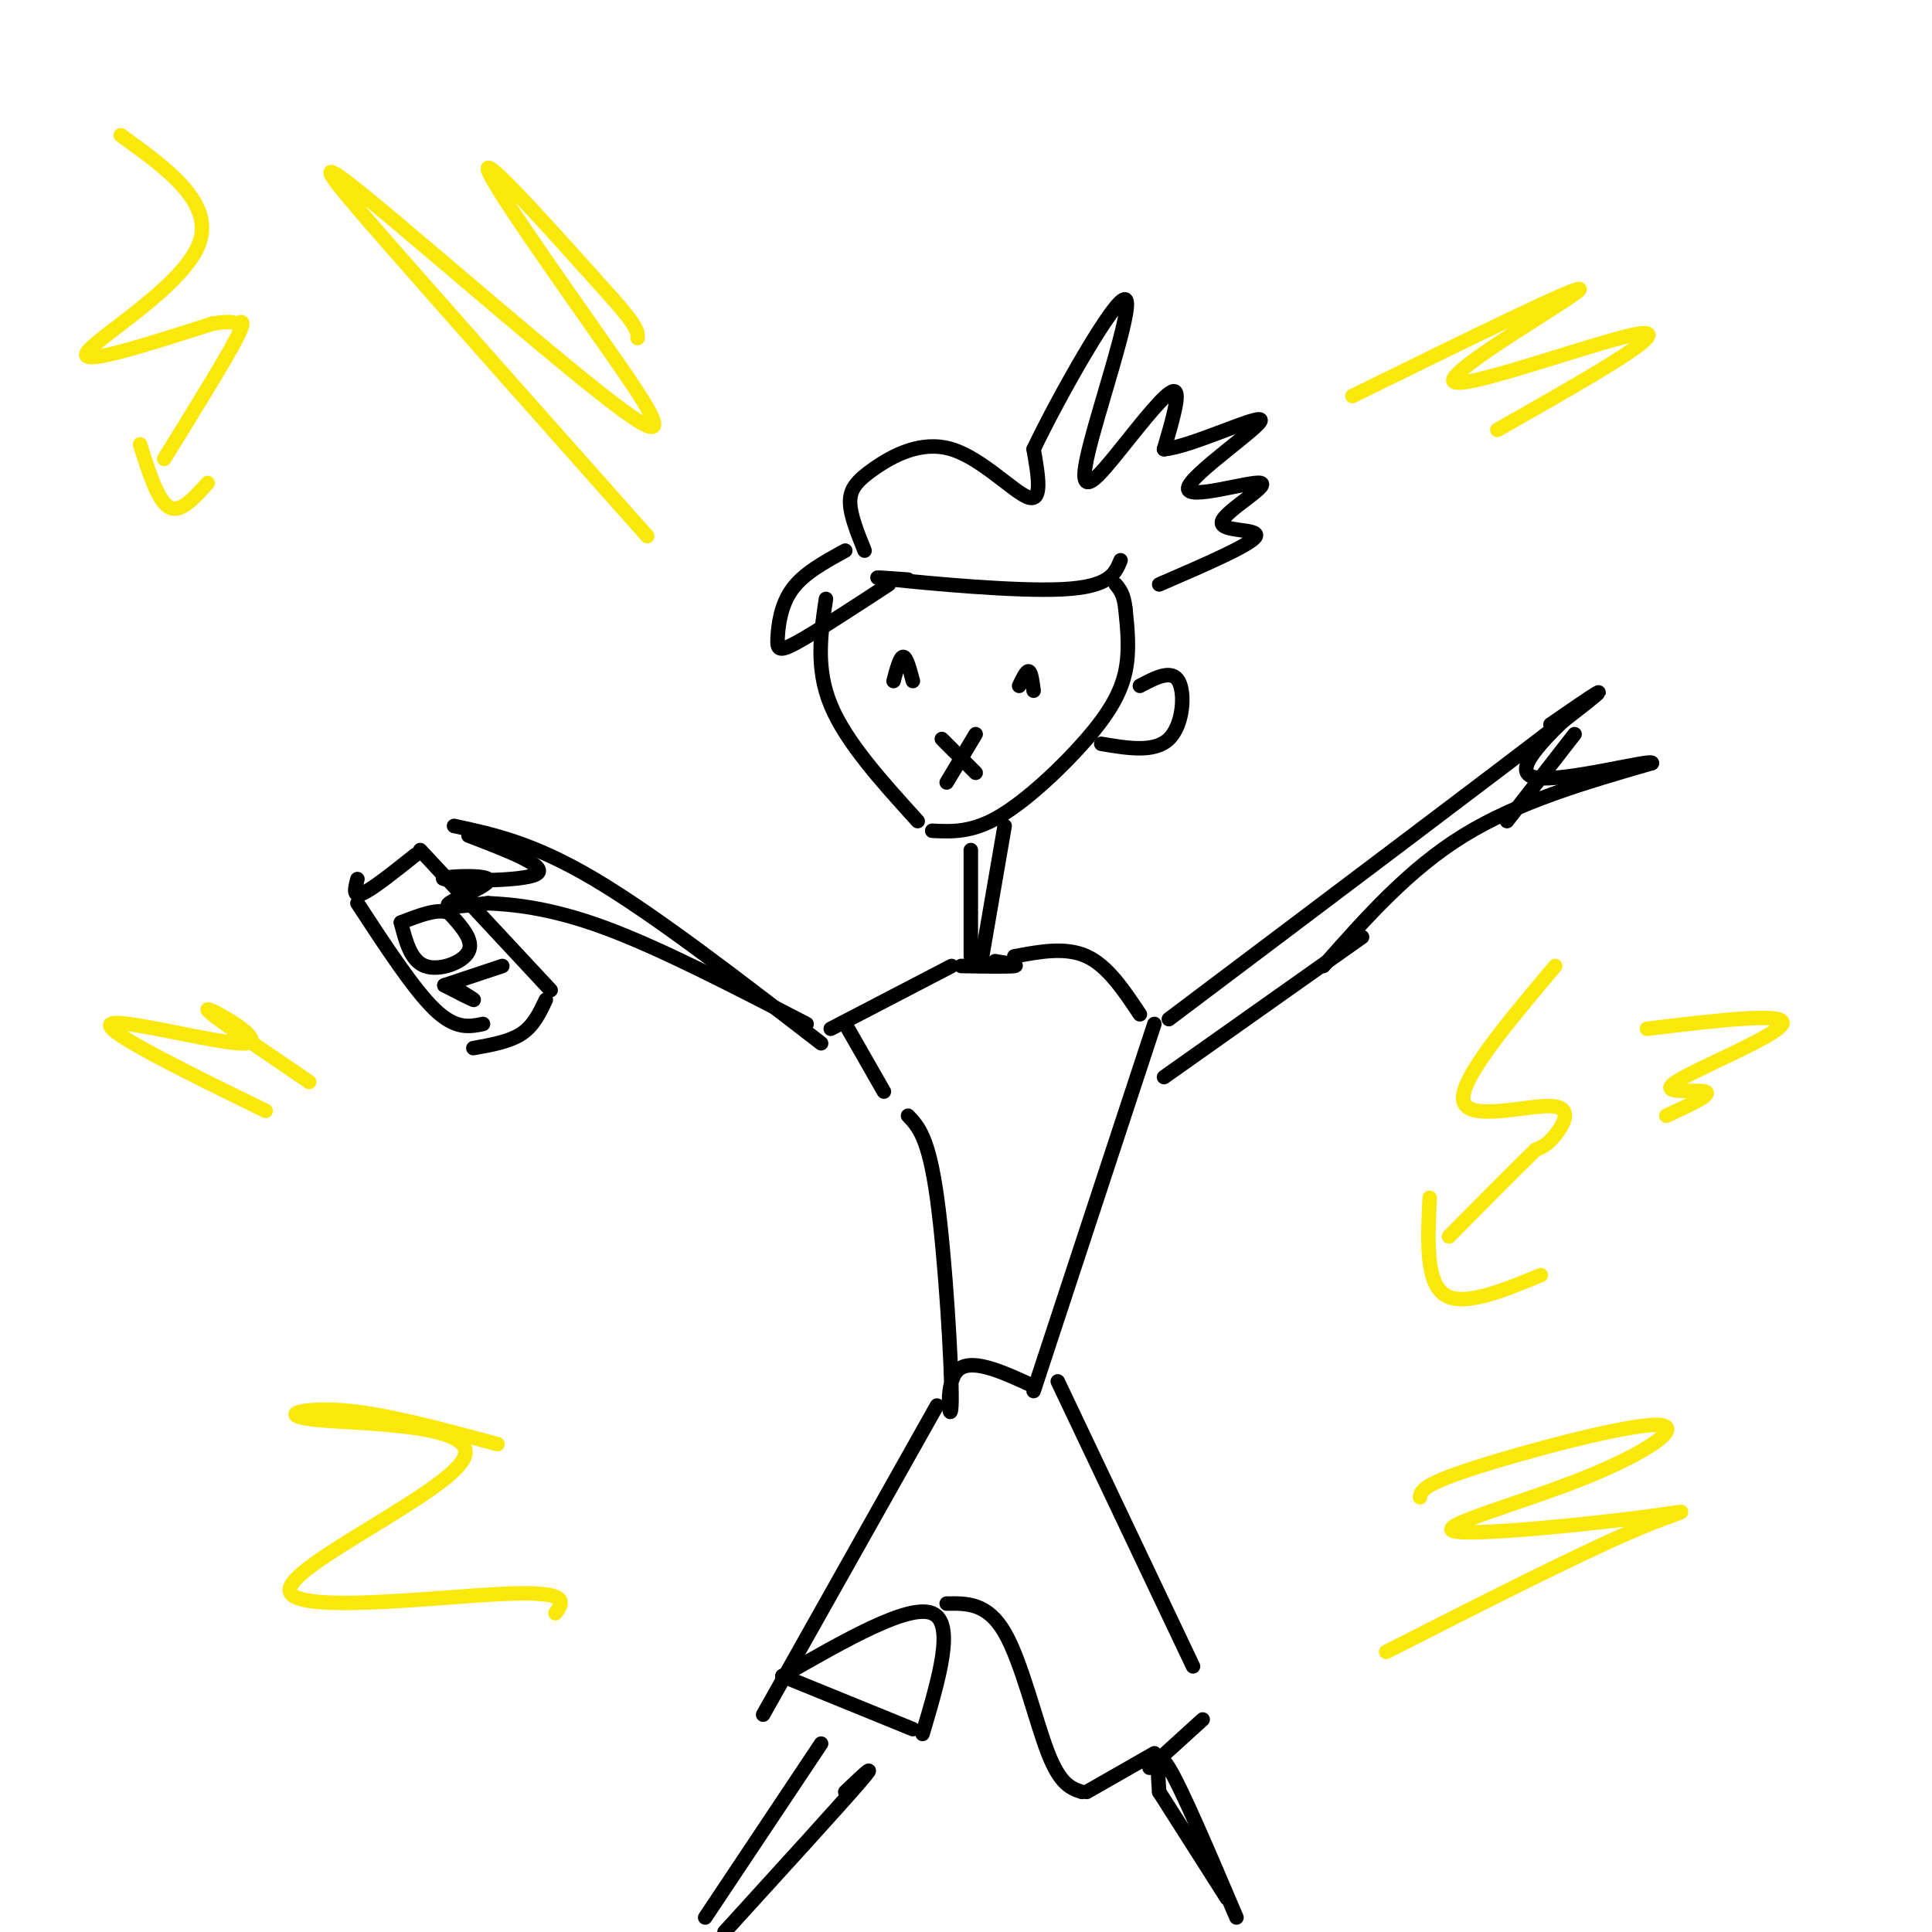 <svg viewBox='0 0 400 400' version='1.1' xmlns='http://www.w3.org/2000/svg' xmlns:xlink='http://www.w3.org/1999/xlink'><g fill='none' stroke='#000000' stroke-width='3' stroke-linecap='round' stroke-linejoin='round'><path d='M171,124c-1.083,7.167 -2.167,14.333 1,22c3.167,7.667 10.583,15.833 18,24'/><path d='M193,172c4.119,0.202 8.238,0.405 14,-3c5.762,-3.405 13.167,-10.417 18,-16c4.833,-5.583 7.095,-9.738 8,-14c0.905,-4.262 0.452,-8.631 0,-13'/><path d='M233,126c-0.333,-3.000 -1.167,-4.000 -2,-5'/><path d='M236,142c3.289,-1.733 6.578,-3.467 8,-1c1.422,2.467 0.978,9.133 -2,12c-2.978,2.867 -8.489,1.933 -14,1'/><path d='M175,114c-4.304,2.351 -8.607,4.702 -11,8c-2.393,3.298 -2.875,7.542 -3,10c-0.125,2.458 0.107,3.131 4,1c3.893,-2.131 11.446,-7.065 19,-12'/><path d='M188,120c-4.889,-0.356 -9.778,-0.711 -3,0c6.778,0.711 25.222,2.489 35,2c9.778,-0.489 10.889,-3.244 12,-6'/><path d='M179,114c-1.475,-3.651 -2.951,-7.301 -3,-10c-0.049,-2.699 1.327,-4.445 5,-7c3.673,-2.555 9.643,-5.919 16,-4c6.357,1.919 13.102,9.120 16,10c2.898,0.880 1.949,-4.560 1,-10'/><path d='M214,93c5.009,-10.542 17.030,-31.897 19,-31c1.970,0.897 -6.111,24.044 -8,33c-1.889,8.956 2.415,3.719 7,-2c4.585,-5.719 9.453,-11.920 11,-12c1.547,-0.080 -0.226,5.960 -2,12'/><path d='M241,93c5.422,-0.402 19.978,-7.408 20,-6c0.022,1.408 -14.488,11.228 -15,14c-0.512,2.772 12.976,-1.504 15,-1c2.024,0.504 -7.417,5.790 -8,8c-0.583,2.210 7.690,1.346 7,3c-0.690,1.654 -10.345,5.827 -20,10'/><path d='M195,153c0.000,0.000 7.000,7.000 7,7'/><path d='M202,152c0.000,0.000 -6.000,10.000 -6,10'/><path d='M185,141c0.667,-2.500 1.333,-5.000 2,-5c0.667,0.000 1.333,2.500 2,5'/><path d='M211,142c0.750,-1.583 1.500,-3.167 2,-3c0.500,0.167 0.750,2.083 1,4'/><path d='M201,176c0.000,0.000 0.000,22.000 0,22'/><path d='M208,171c0.000,0.000 -5.000,29.000 -5,29'/><path d='M199,200c4.917,0.083 9.833,0.167 11,0c1.167,-0.167 -1.417,-0.583 -4,-1'/><path d='M210,198c5.333,-1.000 10.667,-2.000 15,0c4.333,2.000 7.667,7.000 11,12'/><path d='M197,200c0.000,0.000 -25.000,13.000 -25,13'/><path d='M175,212c0.000,0.000 8.000,14.000 8,14'/><path d='M188,231c2.131,2.238 4.262,4.476 6,17c1.738,12.524 3.083,35.333 3,42c-0.083,6.667 -1.595,-2.810 1,-6c2.595,-3.190 9.298,-0.095 16,3'/><path d='M239,212c0.000,0.000 -25.000,76.000 -25,76'/><path d='M194,291c0.000,0.000 -36.000,64.000 -36,64'/><path d='M162,347c0.000,0.000 27.000,11.000 27,11'/><path d='M162,347c13.083,-7.500 26.167,-15.000 31,-13c4.833,2.000 1.417,13.500 -2,25'/><path d='M196,332c4.222,-0.067 8.444,-0.133 12,6c3.556,6.133 6.444,18.467 9,25c2.556,6.533 4.778,7.267 7,8'/><path d='M225,371c0.000,0.000 14.000,-8.000 14,-8'/><path d='M242,211c34.417,-25.917 68.833,-51.833 82,-62c13.167,-10.167 5.083,-4.583 -3,1'/><path d='M326,152c0.000,0.000 -14.000,18.000 -14,18'/><path d='M241,223c0.000,0.000 41.000,-29.000 41,-29'/><path d='M274,200c8.833,-10.000 17.667,-20.000 29,-27c11.333,-7.000 25.167,-11.000 39,-15'/><path d='M342,158c0.333,-1.000 -18.333,4.000 -24,3c-5.667,-1.000 1.667,-8.000 9,-15'/><path d='M170,216c-17.167,-13.250 -34.333,-26.500 -47,-34c-12.667,-7.500 -20.833,-9.250 -29,-11'/><path d='M97,173c8.418,3.228 16.836,6.456 14,8c-2.836,1.544 -16.925,1.404 -19,1c-2.075,-0.404 7.864,-1.070 9,0c1.136,1.070 -6.533,3.877 -8,5c-1.467,1.123 3.266,0.561 8,0'/><path d='M101,187c4.711,0.222 12.489,0.778 24,5c11.511,4.222 26.756,12.111 42,20'/><path d='M219,286c0.000,0.000 28.000,59.000 28,59'/><path d='M249,356c0.000,0.000 -11.000,10.000 -11,10'/><path d='M240,371c0.000,0.000 14.000,22.000 14,22'/><path d='M240,371c-0.333,-4.667 -0.667,-9.333 2,-5c2.667,4.333 8.333,17.667 14,31'/><path d='M170,361c0.000,0.000 -24.000,36.000 -24,36'/><path d='M175,371c3.583,-3.417 7.167,-6.833 3,-2c-4.167,4.833 -16.083,17.917 -28,31'/></g>
<g fill='none' stroke='#fae80b' stroke-width='3' stroke-linecap='round' stroke-linejoin='round'><path d='M134,111c-20.792,-23.402 -41.584,-46.804 -54,-61c-12.416,-14.196 -16.457,-19.185 -4,-9c12.457,10.185 41.411,35.544 53,44c11.589,8.456 5.812,0.007 -4,-14c-9.812,-14.007 -23.661,-33.574 -24,-36c-0.339,-2.426 12.830,12.287 26,27'/><path d='M127,62c5.167,5.833 5.083,6.917 5,8'/><path d='M280,82c24.143,-11.863 48.286,-23.726 47,-22c-1.286,1.726 -28.000,17.042 -26,19c2.000,1.958 32.714,-9.440 39,-10c6.286,-0.560 -11.857,9.720 -30,20'/><path d='M115,334c1.667,-2.339 3.333,-4.678 -11,-4c-14.333,0.678 -44.667,4.372 -44,-1c0.667,-5.372 32.333,-19.811 36,-27c3.667,-7.189 -20.667,-7.128 -30,-8c-9.333,-0.872 -3.667,-2.678 5,-2c8.667,0.678 20.333,3.839 32,7'/><path d='M294,310c0.193,-1.278 0.386,-2.555 11,-6c10.614,-3.445 31.649,-9.056 38,-9c6.351,0.056 -1.983,5.780 -15,11c-13.017,5.220 -30.716,9.935 -27,11c3.716,1.065 28.847,-1.521 40,-3c11.153,-1.479 8.330,-1.851 -3,3c-11.330,4.851 -31.165,14.926 -51,25'/><path d='M55,230c-17.054,-8.357 -34.107,-16.714 -32,-18c2.107,-1.286 23.375,4.500 28,4c4.625,-0.500 -7.393,-7.286 -8,-7c-0.607,0.286 10.196,7.643 21,15'/><path d='M341,213c14.548,-1.750 29.095,-3.500 28,-1c-1.095,2.500 -17.833,9.250 -22,12c-4.167,2.750 4.238,1.500 6,2c1.762,0.500 -3.119,2.750 -8,5'/><path d='M25,28c9.889,7.133 19.778,14.267 16,23c-3.778,8.733 -21.222,19.067 -23,22c-1.778,2.933 12.111,-1.533 26,-6'/><path d='M44,67c4.976,-0.810 4.417,0.167 5,0c0.583,-0.167 2.310,-1.476 0,3c-2.310,4.476 -8.655,14.738 -15,25'/><path d='M29,92c1.833,5.833 3.667,11.667 6,13c2.333,1.333 5.167,-1.833 8,-5'/><path d='M322,200c-10.012,11.881 -20.024,23.762 -19,28c1.024,4.238 13.083,0.833 18,1c4.917,0.167 2.690,3.905 1,6c-1.690,2.095 -2.845,2.548 -4,3'/><path d='M318,238c-3.667,3.500 -10.833,10.750 -18,18'/><path d='M296,248c-0.417,8.667 -0.833,17.333 3,20c3.833,2.667 11.917,-0.667 20,-4'/></g>
<g fill='none' stroke='#000000' stroke-width='3' stroke-linecap='round' stroke-linejoin='round'><path d='M74,182c-0.500,1.917 -1.000,3.833 1,3c2.000,-0.833 6.500,-4.417 11,-8'/><path d='M74,187c5.833,8.917 11.667,17.833 16,22c4.333,4.167 7.167,3.583 10,3'/><path d='M87,176c0.000,0.000 27.000,29.000 27,29'/><path d='M113,207c-1.250,2.667 -2.500,5.333 -5,7c-2.500,1.667 -6.250,2.333 -10,3'/><path d='M83,191c1.022,3.956 2.044,7.911 5,9c2.956,1.089 7.844,-0.689 9,-3c1.156,-2.311 -1.422,-5.156 -4,-8'/><path d='M93,189c-2.333,-1.000 -6.167,0.500 -10,2'/><path d='M92,204c2.750,1.417 5.500,2.833 6,3c0.500,0.167 -1.250,-0.917 -3,-2'/><path d='M92,204c0.000,0.000 12.000,-4.000 12,-4'/></g>
</svg>